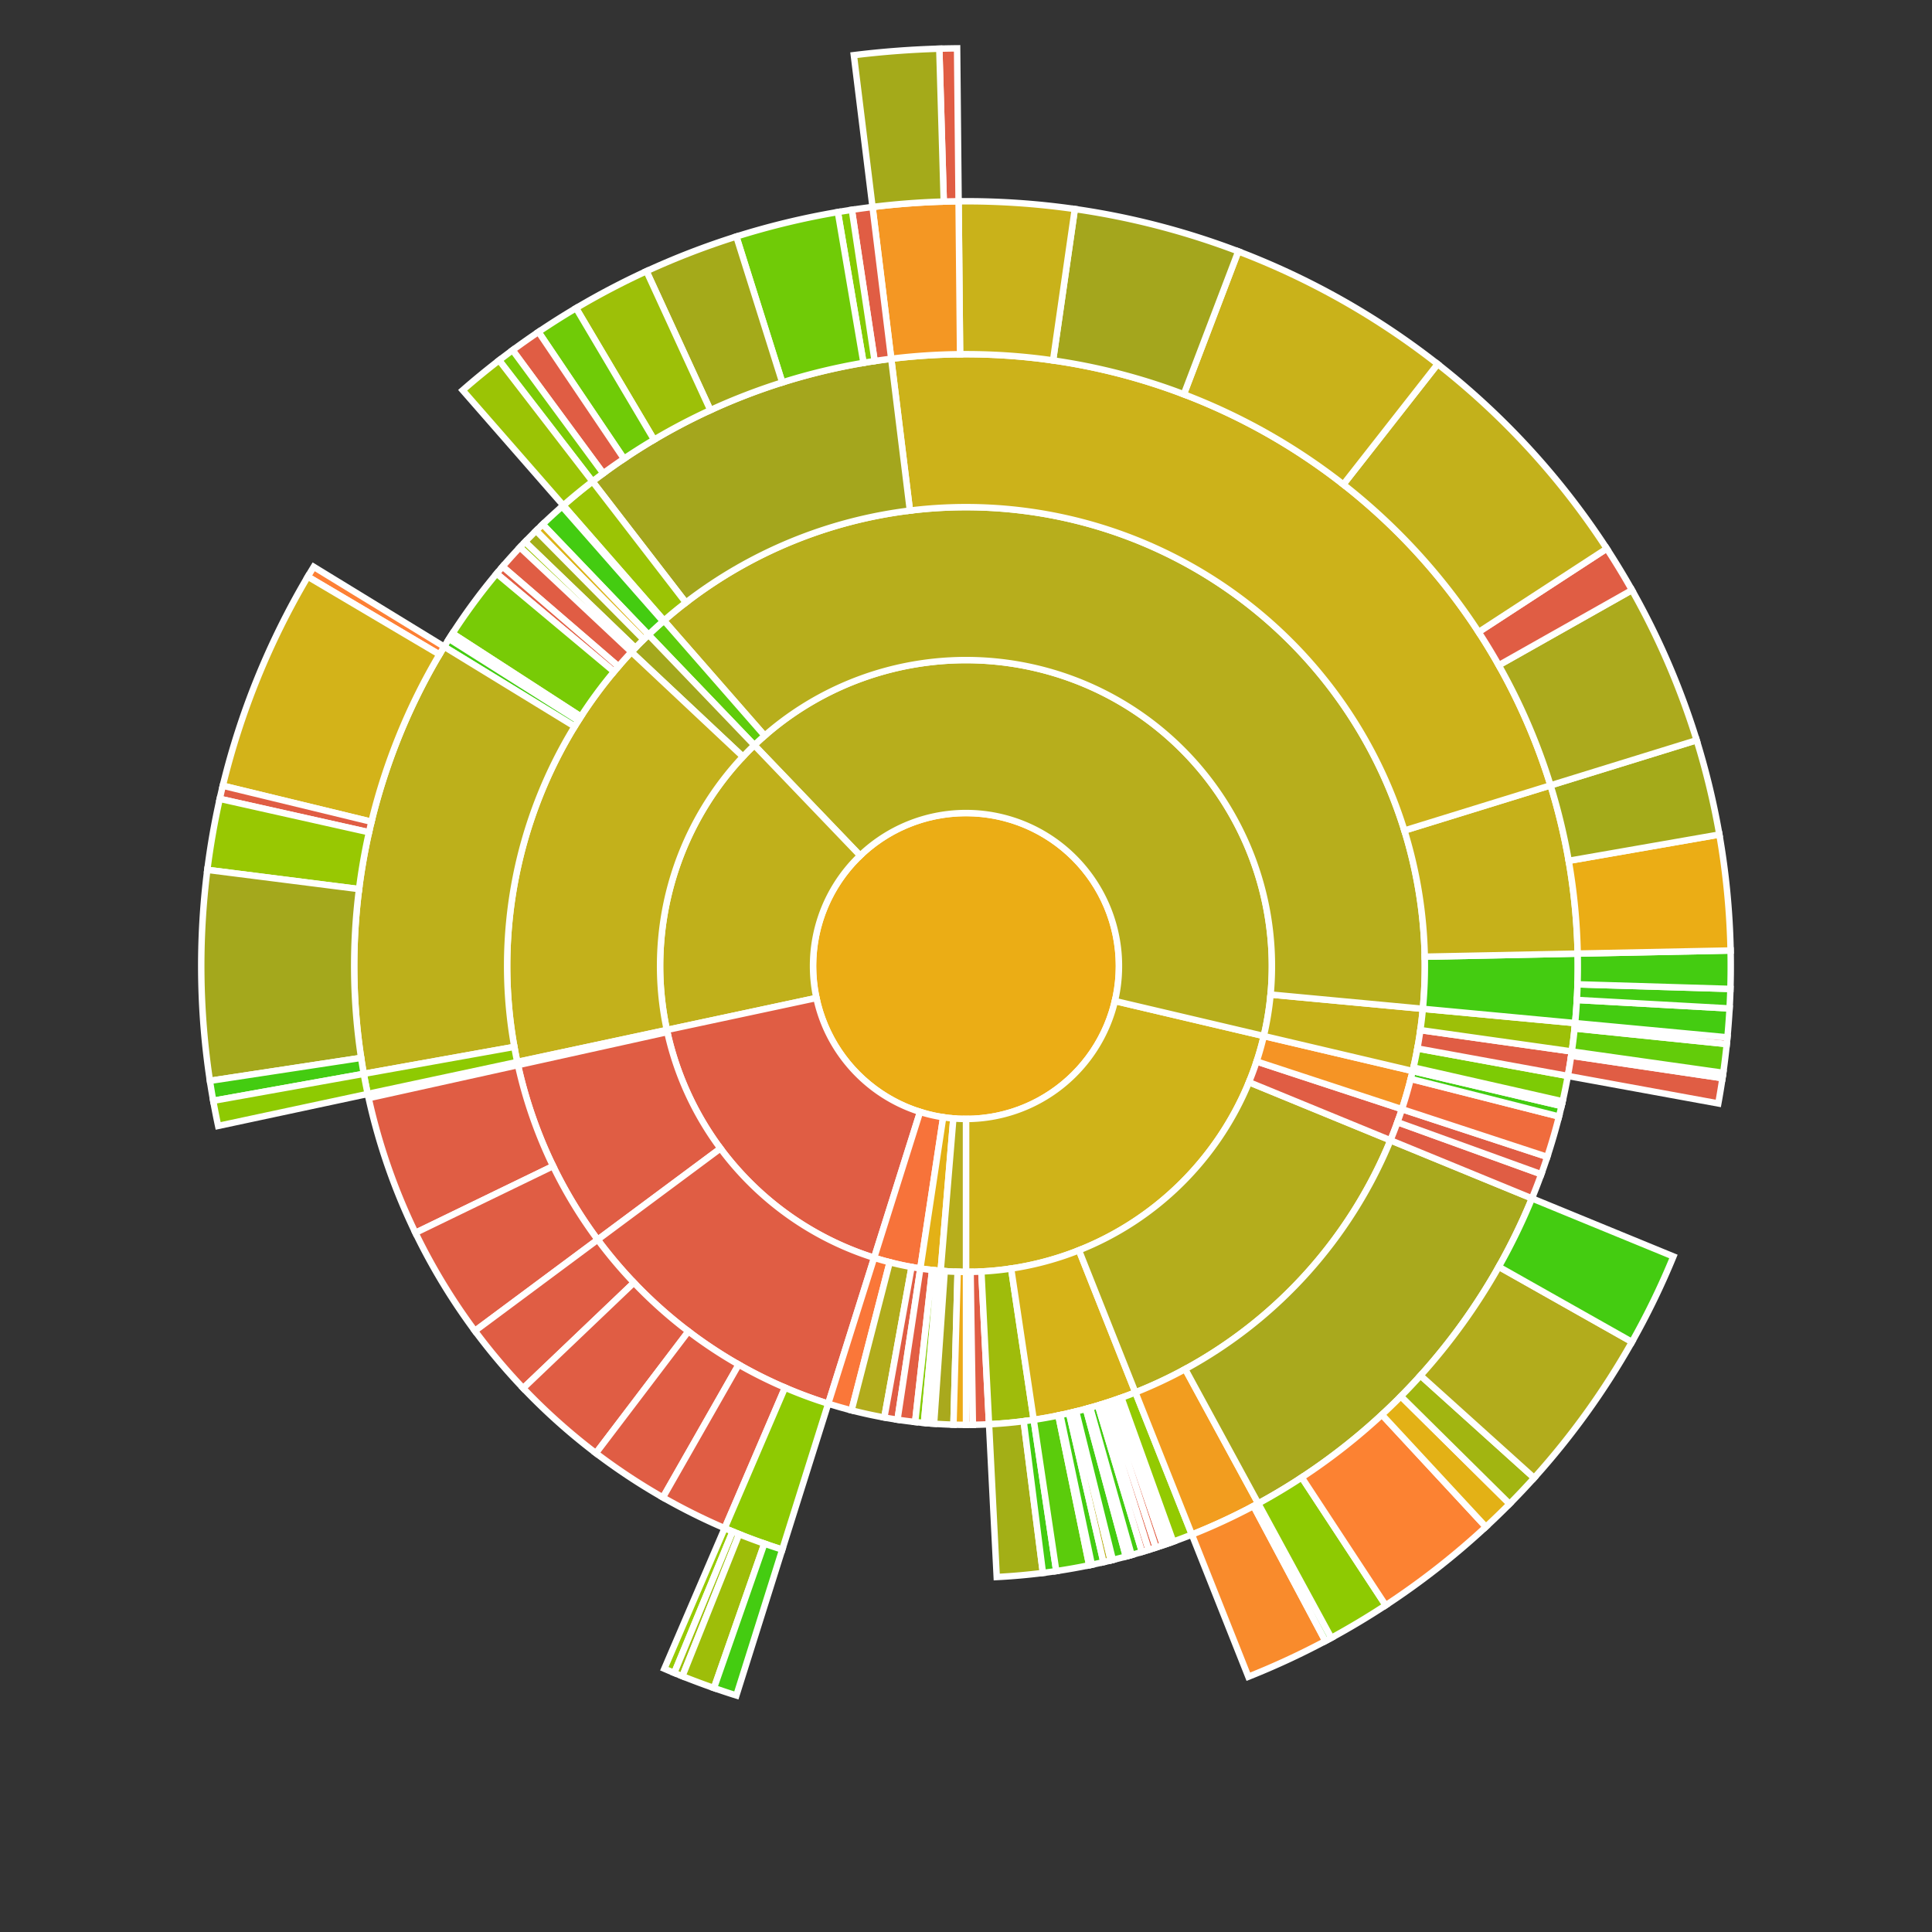 <svg baseProfile="full" width="300" height="300" viewBox="0 0 300 300" version="1.1"
xmlns="http://www.w3.org/2000/svg" xmlns:ev="http://www.w3.org/2001/xml-events"
xmlns:xlink="http://www.w3.org/1999/xlink">

<rect x="0" y="0" width="300" height="300" fill="#333333" stroke="none"/>

<style>rect.s{mask:url(#mask);}</style>
<defs>
  <pattern id="white" width="4" height="4" patternUnits="userSpaceOnUse" patternTransform="rotate(45)">
    <rect width="2" height="2" transform="translate(0,0)" fill="white"></rect>
  </pattern>
  <mask id="mask">
    <rect x="0" y="0" width="100%" height="100%" fill="url(#white)"></rect>
  </mask>
</defs>

<circle cx="150.0" cy="150.0" fill="#ebad15" r="23.75" stroke="white" stroke-width="1" />
<path d="M 150.0 173.75 L 150.0 197.5 A 47.5 47.5 0 0 0 196.239 160.873 L 173.119 155.436 A 23.75 23.75 0 0 1 150.0 173.75 z" fill="#cfb319" stroke="white" stroke-width="1" />
<path d="M 150.0 197.5 L 150.0 221.25 A 71.25 71.25 0 0 0 151.068 221.242 L 150.712 197.495 A 47.5 47.5 0 0 1 150.0 197.5 z" fill="#fd8035" stroke="white" stroke-width="1" />
<path d="M 150.712 197.495 L 151.068 221.242 A 71.25 71.25 0 0 0 153.578 221.16 L 152.386 197.44 A 47.5 47.5 0 0 1 150.712 197.495 z" fill="#e05d44" stroke="white" stroke-width="1" />
<path d="M 152.386 197.44 L 153.578 221.16 A 71.25 71.25 0 0 0 160.513 220.47 L 157.009 196.98 A 47.5 47.5 0 0 1 152.386 197.44 z" fill="#9fbc0b" stroke="white" stroke-width="1" />
<path d="M 153.578 221.16 L 154.771 244.88 A 95.0 95.0 0 0 0 161.943 244.246 L 158.957 220.685 A 71.25 71.25 0 0 1 153.578 221.16 z" fill="#a3af16" stroke="white" stroke-width="1" />
<path d="M 158.957 220.685 L 161.943 244.246 A 95.0 95.0 0 0 0 164.017 243.96 L 160.513 220.47 A 71.25 71.25 0 0 1 158.957 220.685 z" fill="#4c1" stroke="white" stroke-width="1" />
<path d="M 157.009 196.98 L 160.513 220.47 A 71.25 71.25 0 0 0 176.306 216.216 L 167.537 194.144 A 47.5 47.5 0 0 1 157.009 196.98 z" fill="#d6b318" stroke="white" stroke-width="1" />
<path d="M 160.513 220.47 L 164.017 243.96 A 95.0 95.0 0 0 0 169.129 243.054 L 164.346 219.791 A 71.25 71.25 0 0 1 160.513 220.47 z" fill="#5bcc0c" stroke="white" stroke-width="1" />
<path d="M 164.346 219.791 L 169.129 243.054 A 95.0 95.0 0 0 0 169.539 242.969 L 164.654 219.727 A 71.25 71.25 0 0 1 164.346 219.791 z" fill="#4c1" stroke="white" stroke-width="1" />
<path d="M 164.654 219.727 L 169.539 242.969 A 95.0 95.0 0 0 0 171.338 242.573 L 166.003 219.43 A 71.25 71.25 0 0 1 164.654 219.727 z" fill="#4c1" stroke="white" stroke-width="1" />
<path d="M 166.003 219.43 L 171.338 242.573 A 95.0 95.0 0 0 0 172.478 242.302 L 166.859 219.227 A 71.25 71.25 0 0 1 166.003 219.43 z" fill="#baaf1b" stroke="white" stroke-width="1" />
<path d="M 166.859 219.227 L 172.478 242.302 A 95.0 95.0 0 0 0 172.804 242.222 L 167.103 219.167 A 71.25 71.25 0 0 1 166.859 219.227 z" fill="#4c1" stroke="white" stroke-width="1" />
<path d="M 167.103 219.167 L 172.804 242.222 A 95.0 95.0 0 0 0 174.83 241.698 L 168.623 218.773 A 71.25 71.25 0 0 1 167.103 219.167 z" fill="#4c1" stroke="white" stroke-width="1" />
<path d="M 168.623 218.773 L 174.83 241.698 A 95.0 95.0 0 0 0 175.315 241.565 L 168.986 218.674 A 71.25 71.25 0 0 1 168.623 218.773 z" fill="#4c1" stroke="white" stroke-width="1" />
<path d="M 168.986 218.674 L 175.315 241.565 A 95.0 95.0 0 0 0 175.718 241.453 L 169.289 218.589 A 71.25 71.25 0 0 1 168.986 218.674 z" fill="#4c1" stroke="white" stroke-width="1" />
<path d="M 169.289 218.589 L 175.718 241.453 A 95.0 95.0 0 0 0 177.327 240.985 L 170.495 218.239 A 71.25 71.25 0 0 1 169.289 218.589 z" fill="#4c1" stroke="white" stroke-width="1" />
<path d="M 170.495 218.239 L 177.327 240.985 A 95.0 95.0 0 0 0 178.367 240.666 L 171.275 217.999 A 71.25 71.25 0 0 1 170.495 218.239 z" fill="#e05d44" stroke="white" stroke-width="1" />
<path d="M 171.275 217.999 L 178.367 240.666 A 95.0 95.0 0 0 0 179.484 240.309 L 172.113 217.732 A 71.25 71.25 0 0 1 171.275 217.999 z" fill="#e05d44" stroke="white" stroke-width="1" />
<path d="M 172.113 217.732 L 179.484 240.309 A 95.0 95.0 0 0 0 180.596 239.938 L 172.947 217.454 A 71.25 71.25 0 0 1 172.113 217.732 z" fill="#e05d44" stroke="white" stroke-width="1" />
<path d="M 172.947 217.454 L 180.596 239.938 A 95.0 95.0 0 0 0 181.467 239.637 L 173.6 217.228 A 71.25 71.25 0 0 1 172.947 217.454 z" fill="#e05d44" stroke="white" stroke-width="1" />
<path d="M 173.6 217.228 L 181.467 239.637 A 95.0 95.0 0 0 0 182.177 239.385 L 174.133 217.039 A 71.25 71.25 0 0 1 173.6 217.228 z" fill="#e05d44" stroke="white" stroke-width="1" />
<path d="M 174.133 217.039 L 182.177 239.385 A 95.0 95.0 0 0 0 185.075 238.288 L 176.306 216.216 A 71.25 71.25 0 0 1 174.133 217.039 z" fill="#93ca01" stroke="white" stroke-width="1" />
<path d="M 167.537 194.144 L 176.306 216.216 A 71.25 71.25 0 0 0 215.91 177.063 L 193.94 168.042 A 47.5 47.5 0 0 1 167.537 194.144 z" fill="#b4ad1c" stroke="white" stroke-width="1" />
<path d="M 176.306 216.216 L 185.075 238.288 A 95.0 95.0 0 0 0 195.382 233.46 L 184.036 212.595 A 71.25 71.25 0 0 1 176.306 216.216 z" fill="#f29d1f" stroke="white" stroke-width="1" />
<path d="M 185.075 238.288 L 193.843 260.36 A 118.75 118.75 0 0 0 205.805 254.821 L 194.644 233.856 A 95.0 95.0 0 0 1 185.075 238.288 z" fill="#f98b2c" stroke="white" stroke-width="1" />
<path d="M 194.644 233.856 L 205.805 254.821 A 118.75 118.75 0 0 0 206.727 254.325 L 195.382 233.46 A 95.0 95.0 0 0 1 194.644 233.856 z" fill="#4c1" stroke="white" stroke-width="1" />
<path d="M 184.036 212.595 L 195.382 233.46 A 95.0 95.0 0 0 0 237.88 186.084 L 215.91 177.063 A 71.25 71.25 0 0 1 184.036 212.595 z" fill="#a9a91d" stroke="white" stroke-width="1" />
<path d="M 195.382 233.46 L 206.727 254.325 A 118.75 118.75 0 0 0 215.167 249.272 L 202.133 229.417 A 95.0 95.0 0 0 1 195.382 233.46 z" fill="#8eca02" stroke="white" stroke-width="1" />
<path d="M 202.133 229.417 L 215.167 249.272 A 118.75 118.75 0 0 0 230.727 237.091 L 214.581 219.672 A 95.0 95.0 0 0 1 202.133 229.417 z" fill="#fc8232" stroke="white" stroke-width="1" />
<path d="M 214.581 219.672 L 230.727 237.091 A 118.75 118.75 0 0 0 234.412 233.524 L 217.529 216.819 A 95.0 95.0 0 0 1 214.581 219.672 z" fill="#e3b116" stroke="white" stroke-width="1" />
<path d="M 217.529 216.819 L 234.412 233.524 A 118.75 118.75 0 0 0 238.22 229.49 L 220.576 213.592 A 95.0 95.0 0 0 1 217.529 216.819 z" fill="#a2b511" stroke="white" stroke-width="1" />
<path d="M 220.576 213.592 L 238.22 229.49 A 118.75 118.75 0 0 0 253.411 208.375 L 232.729 196.7 A 95.0 95.0 0 0 1 220.576 213.592 z" fill="#b2ac1c" stroke="white" stroke-width="1" />
<path d="M 232.729 196.7 L 253.411 208.375 A 118.75 118.75 0 0 0 259.85 195.105 L 237.88 186.084 A 95.0 95.0 0 0 1 232.729 196.7 z" fill="#4c1" stroke="white" stroke-width="1" />
<path d="M 193.94 168.042 L 215.91 177.063 A 71.25 71.25 0 0 0 217.693 172.232 L 195.128 164.822 A 47.5 47.5 0 0 1 193.94 168.042 z" fill="#e05d44" stroke="white" stroke-width="1" />
<path d="M 215.91 177.063 L 237.88 186.084 A 95.0 95.0 0 0 0 239.328 182.334 L 216.996 174.251 A 71.25 71.25 0 0 1 215.91 177.063 z" fill="#e05d44" stroke="white" stroke-width="1" />
<path d="M 216.996 174.251 L 239.328 182.334 A 95.0 95.0 0 0 0 240.257 179.643 L 217.693 172.232 A 71.25 71.25 0 0 1 216.996 174.251 z" fill="#e05d44" stroke="white" stroke-width="1" />
<path d="M 195.128 164.822 L 217.693 172.232 A 71.25 71.25 0 0 0 219.358 166.309 L 196.239 160.873 A 47.5 47.5 0 0 1 195.128 164.822 z" fill="#f59425" stroke="white" stroke-width="1" />
<path d="M 217.693 172.232 L 240.257 179.643 A 95.0 95.0 0 0 0 242.08 173.372 L 219.06 167.529 A 71.25 71.25 0 0 1 217.693 172.232 z" fill="#f06c3d" stroke="white" stroke-width="1" />
<path d="M 219.06 167.529 L 242.08 173.372 A 95.0 95.0 0 0 0 242.478 171.746 L 219.358 166.309 A 71.25 71.25 0 0 1 219.06 167.529 z" fill="#4c1" stroke="white" stroke-width="1" />
<path d="M 173.119 155.436 L 196.239 160.873 A 47.5 47.5 0 0 0 117.13 115.709 L 133.565 132.855 A 23.75 23.75 0 0 1 173.119 155.436 z" fill="#b7ae1c" stroke="white" stroke-width="1" />
<path d="M 196.239 160.873 L 219.358 166.309 A 71.25 71.25 0 0 0 220.939 156.648 L 197.293 154.432 A 47.5 47.5 0 0 1 196.239 160.873 z" fill="#c6b11a" stroke="white" stroke-width="1" />
<path d="M 219.358 166.309 L 242.478 171.746 A 95.0 95.0 0 0 0 242.647 171.011 L 219.486 165.758 A 71.25 71.25 0 0 1 219.358 166.309 z" fill="#4c1" stroke="white" stroke-width="1" />
<path d="M 219.486 165.758 L 242.647 171.011 A 95.0 95.0 0 0 0 243.453 167.074 L 220.09 162.805 A 71.25 71.25 0 0 1 219.486 165.758 z" fill="#7dcb05" stroke="white" stroke-width="1" />
<path d="M 220.09 162.805 L 243.453 167.074 A 95.0 95.0 0 0 0 244.068 163.271 L 220.551 159.953 A 71.25 71.25 0 0 1 220.09 162.805 z" fill="#e05d44" stroke="white" stroke-width="1" />
<path d="M 243.453 167.074 L 266.816 171.342 A 118.75 118.75 0 0 0 267.466 167.418 L 243.973 163.934 A 95.0 95.0 0 0 1 243.453 167.074 z" fill="#e05d44" stroke="white" stroke-width="1" />
<path d="M 243.973 163.934 L 267.466 167.418 A 118.75 118.75 0 0 0 267.586 166.589 L 244.068 163.271 A 95.0 95.0 0 0 1 243.973 163.934 z" fill="#4c1" stroke="white" stroke-width="1" />
<path d="M 220.551 159.953 L 244.068 163.271 A 95.0 95.0 0 0 0 244.586 158.864 L 220.939 156.648 A 71.25 71.25 0 0 1 220.551 159.953 z" fill="#9dc008" stroke="white" stroke-width="1" />
<path d="M 244.068 163.271 L 267.586 166.589 A 118.75 118.75 0 0 0 268.13 162.121 L 244.504 159.697 A 95.0 95.0 0 0 1 244.068 163.271 z" fill="#63cc0a" stroke="white" stroke-width="1" />
<path d="M 244.504 159.697 L 268.13 162.121 A 118.75 118.75 0 0 0 268.232 161.079 L 244.586 158.864 A 95.0 95.0 0 0 1 244.504 159.697 z" fill="#e05d44" stroke="white" stroke-width="1" />
<path d="M 197.293 154.432 L 220.939 156.648 A 71.25 71.25 0 0 0 103.104 96.359 L 118.736 114.239 A 47.5 47.5 0 0 1 197.293 154.432 z" fill="#b7ae1c" stroke="white" stroke-width="1" />
<path d="M 220.939 156.648 L 244.586 158.864 A 95.0 95.0 0 0 0 244.98 148.074 L 221.235 148.556 A 71.25 71.25 0 0 1 220.939 156.648 z" fill="#4c1" stroke="white" stroke-width="1" />
<path d="M 244.586 158.864 L 268.232 161.079 A 118.75 118.75 0 0 0 268.567 156.591 L 244.854 155.273 A 95.0 95.0 0 0 1 244.586 158.864 z" fill="#4c1" stroke="white" stroke-width="1" />
<path d="M 244.854 155.273 L 268.567 156.591 A 118.75 118.75 0 0 0 268.697 153.558 L 244.957 152.847 A 95.0 95.0 0 0 1 244.854 155.273 z" fill="#4c1" stroke="white" stroke-width="1" />
<path d="M 244.957 152.847 L 268.697 153.558 A 118.75 118.75 0 0 0 268.726 147.593 L 244.98 148.074 A 95.0 95.0 0 0 1 244.957 152.847 z" fill="#4c1" stroke="white" stroke-width="1" />
<path d="M 221.235 148.556 L 244.98 148.074 A 95.0 95.0 0 0 0 240.765 121.953 L 218.074 128.964 A 71.25 71.25 0 0 1 221.235 148.556 z" fill="#c6b11a" stroke="white" stroke-width="1" />
<path d="M 244.98 148.074 L 268.726 147.593 A 118.75 118.75 0 0 0 266.982 129.585 L 243.586 133.668 A 95.0 95.0 0 0 1 244.98 148.074 z" fill="#ebad15" stroke="white" stroke-width="1" />
<path d="M 243.586 133.668 L 266.982 129.585 A 118.75 118.75 0 0 0 263.457 114.941 L 240.765 121.953 A 95.0 95.0 0 0 1 243.586 133.668 z" fill="#a4aa1a" stroke="white" stroke-width="1" />
<path d="M 218.074 128.964 L 240.765 121.953 A 95.0 95.0 0 0 0 138.389 55.712 L 141.292 79.284 A 71.25 71.25 0 0 1 218.074 128.964 z" fill="#ccb21a" stroke="white" stroke-width="1" />
<path d="M 240.765 121.953 L 263.457 114.941 A 118.75 118.75 0 0 0 253.411 91.625 L 232.729 103.3 A 95.0 95.0 0 0 1 240.765 121.953 z" fill="#acaa1d" stroke="white" stroke-width="1" />
<path d="M 232.729 103.3 L 253.411 91.625 A 118.75 118.75 0 0 0 249.501 85.184 L 229.601 98.147 A 95.0 95.0 0 0 1 232.729 103.3 z" fill="#e05d44" stroke="white" stroke-width="1" />
<path d="M 229.601 98.147 L 249.501 85.184 A 118.75 118.75 0 0 0 223.242 56.527 L 208.593 75.222 A 95.0 95.0 0 0 1 229.601 98.147 z" fill="#c3b11b" stroke="white" stroke-width="1" />
<path d="M 208.593 75.222 L 223.242 56.527 A 118.75 118.75 0 0 0 192.282 39.033 L 183.826 61.226 A 95.0 95.0 0 0 1 208.593 75.222 z" fill="#c9b21a" stroke="white" stroke-width="1" />
<path d="M 183.826 61.226 L 192.282 39.033 A 118.75 118.75 0 0 0 166.9 32.459 L 163.52 55.967 A 95.0 95.0 0 0 1 183.826 61.226 z" fill="#a4a61d" stroke="white" stroke-width="1" />
<path d="M 163.52 55.967 L 166.9 32.459 A 118.75 118.75 0 0 0 148.849 31.256 L 149.079 55.004 A 95.0 95.0 0 0 1 163.52 55.967 z" fill="#c9b21a" stroke="white" stroke-width="1" />
<path d="M 149.079 55.004 L 148.849 31.256 A 118.75 118.75 0 0 0 135.486 32.14 L 138.389 55.712 A 95.0 95.0 0 0 1 149.079 55.004 z" fill="#f49723" stroke="white" stroke-width="1" />
<path d="M 148.849 31.256 L 148.618 7.507 A 142.5 142.5 0 0 0 145.855 7.56 L 146.546 31.3 A 118.75 118.75 0 0 1 148.849 31.256 z" fill="#e05d44" stroke="white" stroke-width="1" />
<path d="M 146.546 31.3 L 145.855 7.56 A 142.5 142.5 0 0 0 132.584 8.568 L 135.486 32.14 A 118.75 118.75 0 0 1 146.546 31.3 z" fill="#a4aa1a" stroke="white" stroke-width="1" />
<path d="M 141.292 79.284 L 138.389 55.712 A 95.0 95.0 0 0 0 92.002 74.759 L 106.501 93.569 A 71.25 71.25 0 0 1 141.292 79.284 z" fill="#a4a61d" stroke="white" stroke-width="1" />
<path d="M 138.389 55.712 L 135.486 32.14 A 118.75 118.75 0 0 0 132.272 32.581 L 135.817 56.065 A 95.0 95.0 0 0 1 138.389 55.712 z" fill="#e05d44" stroke="white" stroke-width="1" />
<path d="M 135.817 56.065 L 132.272 32.581 A 118.75 118.75 0 0 0 130.101 32.929 L 134.081 56.343 A 95.0 95.0 0 0 1 135.817 56.065 z" fill="#85cb03" stroke="white" stroke-width="1" />
<path d="M 134.081 56.343 L 130.101 32.929 A 118.75 118.75 0 0 0 114.341 36.73 L 121.473 59.384 A 95.0 95.0 0 0 1 134.081 56.343 z" fill="#70cb07" stroke="white" stroke-width="1" />
<path d="M 121.473 59.384 L 114.341 36.73 A 118.75 118.75 0 0 0 100.384 42.112 L 110.307 63.69 A 95.0 95.0 0 0 1 121.473 59.384 z" fill="#a4aa1a" stroke="white" stroke-width="1" />
<path d="M 110.307 63.69 L 100.384 42.112 A 118.75 118.75 0 0 0 89.45 47.847 L 101.56 68.277 A 95.0 95.0 0 0 1 110.307 63.69 z" fill="#9dc008" stroke="white" stroke-width="1" />
<path d="M 101.56 68.277 L 89.45 47.847 A 118.75 118.75 0 0 0 83.613 51.54 L 96.891 71.232 A 95.0 95.0 0 0 1 101.56 68.277 z" fill="#70cb07" stroke="white" stroke-width="1" />
<path d="M 96.891 71.232 L 83.613 51.54 A 118.75 118.75 0 0 0 79.592 54.374 L 93.674 73.499 A 95.0 95.0 0 0 1 96.891 71.232 z" fill="#e05d44" stroke="white" stroke-width="1" />
<path d="M 93.674 73.499 L 79.592 54.374 A 118.75 118.75 0 0 0 77.502 55.949 L 92.002 74.759 A 95.0 95.0 0 0 1 93.674 73.499 z" fill="#7dcb05" stroke="white" stroke-width="1" />
<path d="M 106.501 93.569 L 92.002 74.759 A 95.0 95.0 0 0 0 87.472 78.479 L 103.104 96.359 A 71.25 71.25 0 0 1 106.501 93.569 z" fill="#9bc405" stroke="white" stroke-width="1" />
<path d="M 92.002 74.759 L 77.502 55.949 A 118.75 118.75 0 0 0 71.841 60.598 L 87.472 78.479 A 95.0 95.0 0 0 1 92.002 74.759 z" fill="#9bc405" stroke="white" stroke-width="1" />
<path d="M 118.736 114.239 L 103.104 96.359 A 71.25 71.25 0 0 0 100.696 98.564 L 117.13 115.709 A 47.5 47.5 0 0 1 118.736 114.239 z" fill="#5fcc0b" stroke="white" stroke-width="1" />
<path d="M 103.104 96.359 L 87.472 78.479 A 95.0 95.0 0 0 0 87.283 78.644 L 102.963 96.483 A 71.25 71.25 0 0 1 103.104 96.359 z" fill="#e05d44" stroke="white" stroke-width="1" />
<path d="M 102.963 96.483 L 87.283 78.644 A 95.0 95.0 0 0 0 84.261 81.419 L 100.696 98.564 A 71.25 71.25 0 0 1 102.963 96.483 z" fill="#4c1" stroke="white" stroke-width="1" />
<path d="M 133.565 132.855 L 117.13 115.709 A 47.5 47.5 0 0 0 103.55 159.933 L 126.775 154.967 A 23.75 23.75 0 0 1 133.565 132.855 z" fill="#c0b01b" stroke="white" stroke-width="1" />
<path d="M 117.13 115.709 L 100.696 98.564 A 71.25 71.25 0 0 0 98.046 101.243 L 115.364 117.495 A 47.5 47.5 0 0 1 117.13 115.709 z" fill="#a4a81c" stroke="white" stroke-width="1" />
<path d="M 100.696 98.564 L 84.261 81.419 A 95.0 95.0 0 0 0 83.241 82.412 L 99.93 99.309 A 71.25 71.25 0 0 1 100.696 98.564 z" fill="#dcb317" stroke="white" stroke-width="1" />
<path d="M 99.93 99.309 L 83.241 82.412 A 95.0 95.0 0 0 0 81.535 84.14 L 98.651 100.605 A 71.25 71.25 0 0 1 99.93 99.309 z" fill="#a3af16" stroke="white" stroke-width="1" />
<path d="M 98.651 100.605 L 81.535 84.14 A 95.0 95.0 0 0 0 80.727 84.99 L 98.046 101.243 A 71.25 71.25 0 0 1 98.651 100.605 z" fill="#9bc405" stroke="white" stroke-width="1" />
<path d="M 115.364 117.495 L 98.046 101.243 A 71.25 71.25 0 0 0 80.325 164.9 L 103.55 159.933 A 47.5 47.5 0 0 1 115.364 117.495 z" fill="#c3b11b" stroke="white" stroke-width="1" />
<path d="M 98.046 101.243 L 80.727 84.99 A 95.0 95.0 0 0 0 78.04 87.978 L 96.03 103.484 A 71.25 71.25 0 0 1 98.046 101.243 z" fill="#e05d44" stroke="white" stroke-width="1" />
<path d="M 96.03 103.484 L 78.04 87.978 A 95.0 95.0 0 0 0 77.118 89.064 L 95.339 104.298 A 71.25 71.25 0 0 1 96.03 103.484 z" fill="#e25e43" stroke="white" stroke-width="1" />
<path d="M 95.339 104.298 L 77.118 89.064 A 95.0 95.0 0 0 0 70.263 98.358 L 90.197 111.268 A 71.25 71.25 0 0 1 95.339 104.298 z" fill="#78cb06" stroke="white" stroke-width="1" />
<path d="M 90.197 111.268 L 70.263 98.358 A 95.0 95.0 0 0 0 69.721 99.204 L 89.791 111.903 A 71.25 71.25 0 0 1 90.197 111.268 z" fill="#9fbc0b" stroke="white" stroke-width="1" />
<path d="M 89.791 111.903 L 69.721 99.204 A 95.0 95.0 0 0 0 68.969 100.413 L 89.226 112.809 A 71.25 71.25 0 0 1 89.791 111.903 z" fill="#4c1" stroke="white" stroke-width="1" />
<path d="M 89.226 112.809 L 68.969 100.413 A 95.0 95.0 0 0 0 56.487 166.744 L 79.865 162.558 A 71.25 71.25 0 0 1 89.226 112.809 z" fill="#bdb01b" stroke="white" stroke-width="1" />
<path d="M 68.969 100.413 L 48.711 88.016 A 118.75 118.75 0 0 0 47.793 89.541 L 68.235 101.632 A 95.0 95.0 0 0 1 68.969 100.413 z" fill="#fd8035" stroke="white" stroke-width="1" />
<path d="M 68.235 101.632 L 47.793 89.541 A 118.75 118.75 0 0 0 34.597 122.004 L 57.678 127.603 A 95.0 95.0 0 0 1 68.235 101.632 z" fill="#d3b319" stroke="white" stroke-width="1" />
<path d="M 57.678 127.603 L 34.597 122.004 A 118.75 118.75 0 0 0 34.122 124.042 L 57.297 129.234 A 95.0 95.0 0 0 1 57.678 127.603 z" fill="#e05d44" stroke="white" stroke-width="1" />
<path d="M 57.297 129.234 L 34.122 124.042 A 118.75 118.75 0 0 0 32.192 135.071 L 55.754 138.057 A 95.0 95.0 0 0 1 57.297 129.234 z" fill="#98c802" stroke="white" stroke-width="1" />
<path d="M 55.754 138.057 L 32.192 135.071 A 118.75 118.75 0 0 0 32.596 167.832 L 56.077 164.265 A 95.0 95.0 0 0 1 55.754 138.057 z" fill="#a4a81c" stroke="white" stroke-width="1" />
<path d="M 56.077 164.265 L 32.596 167.832 A 118.75 118.75 0 0 0 33.109 170.93 L 56.487 166.744 A 95.0 95.0 0 0 1 56.077 164.265 z" fill="#4c1" stroke="white" stroke-width="1" />
<path d="M 79.865 162.558 L 56.487 166.744 A 95.0 95.0 0 0 0 57.1 169.866 L 80.325 164.9 A 71.25 71.25 0 0 1 79.865 162.558 z" fill="#8eca02" stroke="white" stroke-width="1" />
<path d="M 56.487 166.744 L 33.109 170.93 A 118.75 118.75 0 0 0 33.876 174.833 L 57.1 169.866 A 95.0 95.0 0 0 1 56.487 166.744 z" fill="#8eca02" stroke="white" stroke-width="1" />
<path d="M 126.775 154.967 L 103.55 159.933 A 47.5 47.5 0 0 0 135.736 195.308 L 142.868 172.654 A 23.75 23.75 0 0 1 126.775 154.967 z" fill="#e05d44" stroke="white" stroke-width="1" />
<path d="M 103.55 159.933 L 80.325 164.9 A 71.25 71.25 0 0 0 80.432 165.391 L 103.621 160.26 A 47.5 47.5 0 0 1 103.55 159.933 z" fill="#a9a91d" stroke="white" stroke-width="1" />
<path d="M 103.621 160.26 L 80.432 165.391 A 71.25 71.25 0 0 0 92.811 192.497 L 111.874 178.331 A 47.5 47.5 0 0 1 103.621 160.26 z" fill="#e05d44" stroke="white" stroke-width="1" />
<path d="M 80.432 165.391 L 57.243 170.521 A 95.0 95.0 0 0 0 64.512 191.434 L 85.884 181.076 A 71.25 71.25 0 0 1 80.432 165.391 z" fill="#e05d44" stroke="white" stroke-width="1" />
<path d="M 85.884 181.076 L 64.512 191.434 A 95.0 95.0 0 0 0 73.748 206.663 L 92.811 192.497 A 71.25 71.25 0 0 1 85.884 181.076 z" fill="#e05d44" stroke="white" stroke-width="1" />
<path d="M 111.874 178.331 L 92.811 192.497 A 71.25 71.25 0 0 0 128.605 217.962 L 135.736 195.308 A 47.5 47.5 0 0 1 111.874 178.331 z" fill="#e05d44" stroke="white" stroke-width="1" />
<path d="M 92.811 192.497 L 73.748 206.663 A 95.0 95.0 0 0 0 81.245 215.558 L 98.434 199.168 A 71.25 71.25 0 0 1 92.811 192.497 z" fill="#e05d44" stroke="white" stroke-width="1" />
<path d="M 98.434 199.168 L 81.245 215.558 A 95.0 95.0 0 0 0 92.534 225.648 L 106.9 206.736 A 71.25 71.25 0 0 1 98.434 199.168 z" fill="#e05d44" stroke="white" stroke-width="1" />
<path d="M 106.9 206.736 L 92.534 225.648 A 95.0 95.0 0 0 0 102.936 232.522 L 114.702 211.892 A 71.25 71.25 0 0 1 106.9 206.736 z" fill="#e05d44" stroke="white" stroke-width="1" />
<path d="M 114.702 211.892 L 102.936 232.522 A 95.0 95.0 0 0 0 112.526 237.297 L 121.895 215.473 A 71.25 71.25 0 0 1 114.702 211.892 z" fill="#e05d44" stroke="white" stroke-width="1" />
<path d="M 121.895 215.473 L 112.526 237.297 A 95.0 95.0 0 0 0 121.473 240.616 L 128.605 217.962 A 71.25 71.25 0 0 1 121.895 215.473 z" fill="#8eca02" stroke="white" stroke-width="1" />
<path d="M 112.526 237.297 L 103.158 259.121 A 118.75 118.75 0 0 0 104.701 259.771 L 113.761 237.817 A 95.0 95.0 0 0 1 112.526 237.297 z" fill="#97ca00" stroke="white" stroke-width="1" />
<path d="M 113.761 237.817 L 104.701 259.771 A 118.75 118.75 0 0 0 105.962 260.283 L 114.77 238.226 A 95.0 95.0 0 0 1 113.761 237.817 z" fill="#9dc008" stroke="white" stroke-width="1" />
<path d="M 114.77 238.226 L 105.962 260.283 A 118.75 118.75 0 0 0 110.864 262.116 L 118.691 239.693 A 95.0 95.0 0 0 1 114.77 238.226 z" fill="#9ebe09" stroke="white" stroke-width="1" />
<path d="M 118.691 239.693 L 110.864 262.116 A 118.75 118.75 0 0 0 114.341 263.27 L 121.473 240.616 A 95.0 95.0 0 0 1 118.691 239.693 z" fill="#4c1" stroke="white" stroke-width="1" />
<path d="M 142.868 172.654 L 135.736 195.308 A 47.5 47.5 0 0 0 142.909 196.968 L 146.454 173.484 A 23.75 23.75 0 0 1 142.868 172.654 z" fill="#f7733a" stroke="white" stroke-width="1" />
<path d="M 135.736 195.308 L 128.605 217.962 A 71.25 71.25 0 0 0 132.227 218.998 L 138.152 195.999 A 47.5 47.5 0 0 1 135.736 195.308 z" fill="#fa7739" stroke="white" stroke-width="1" />
<path d="M 138.152 195.999 L 132.227 218.998 A 71.25 71.25 0 0 0 137.318 220.112 L 141.546 196.742 A 47.5 47.5 0 0 1 138.152 195.999 z" fill="#b2ac1c" stroke="white" stroke-width="1" />
<path d="M 141.546 196.742 L 137.318 220.112 A 71.25 71.25 0 0 0 139.363 220.452 L 142.909 196.968 A 47.5 47.5 0 0 1 141.546 196.742 z" fill="#e05d44" stroke="white" stroke-width="1" />
<path d="M 146.454 173.484 L 142.909 196.968 A 47.5 47.5 0 0 0 146.069 197.337 L 148.034 173.669 A 23.75 23.75 0 0 1 146.454 173.484 z" fill="#e3b116" stroke="white" stroke-width="1" />
<path d="M 142.909 196.968 L 139.363 220.452 A 71.25 71.25 0 0 0 142.103 220.811 L 144.735 197.207 A 47.5 47.5 0 0 1 142.909 196.968 z" fill="#e25e43" stroke="white" stroke-width="1" />
<path d="M 144.735 197.207 L 142.103 220.811 A 71.25 71.25 0 0 0 143.477 220.951 L 145.652 197.301 A 47.5 47.5 0 0 1 144.735 197.207 z" fill="#85cb03" stroke="white" stroke-width="1" />
<path d="M 145.652 197.301 L 143.477 220.951 A 71.25 71.25 0 0 0 144.103 221.006 L 146.069 197.337 A 47.5 47.5 0 0 1 145.652 197.301 z" fill="#4c1" stroke="white" stroke-width="1" />
<path d="M 148.034 173.669 L 146.069 197.337 A 47.5 47.5 0 0 0 150.0 197.5 L 150.0 173.75 A 23.75 23.75 0 0 1 148.034 173.669 z" fill="#b7ae1c" stroke="white" stroke-width="1" />
<path d="M 146.069 197.337 L 144.103 221.006 A 71.25 71.25 0 0 0 145.042 221.077 L 146.695 197.385 A 47.5 47.5 0 0 1 146.069 197.337 z" fill="#9ac603" stroke="white" stroke-width="1" />
<path d="M 146.695 197.385 L 145.042 221.077 A 71.25 71.25 0 0 0 148.053 221.223 L 148.702 197.482 A 47.5 47.5 0 0 1 146.695 197.385 z" fill="#a9a91d" stroke="white" stroke-width="1" />
<path d="M 148.702 197.482 L 148.053 221.223 A 71.25 71.25 0 0 0 150 221.25 L 150 197.5 A 47.5 47.5 0 0 1 148.702 197.482 z" fill="#ecaa17" stroke="white" stroke-width="1" />
</svg>